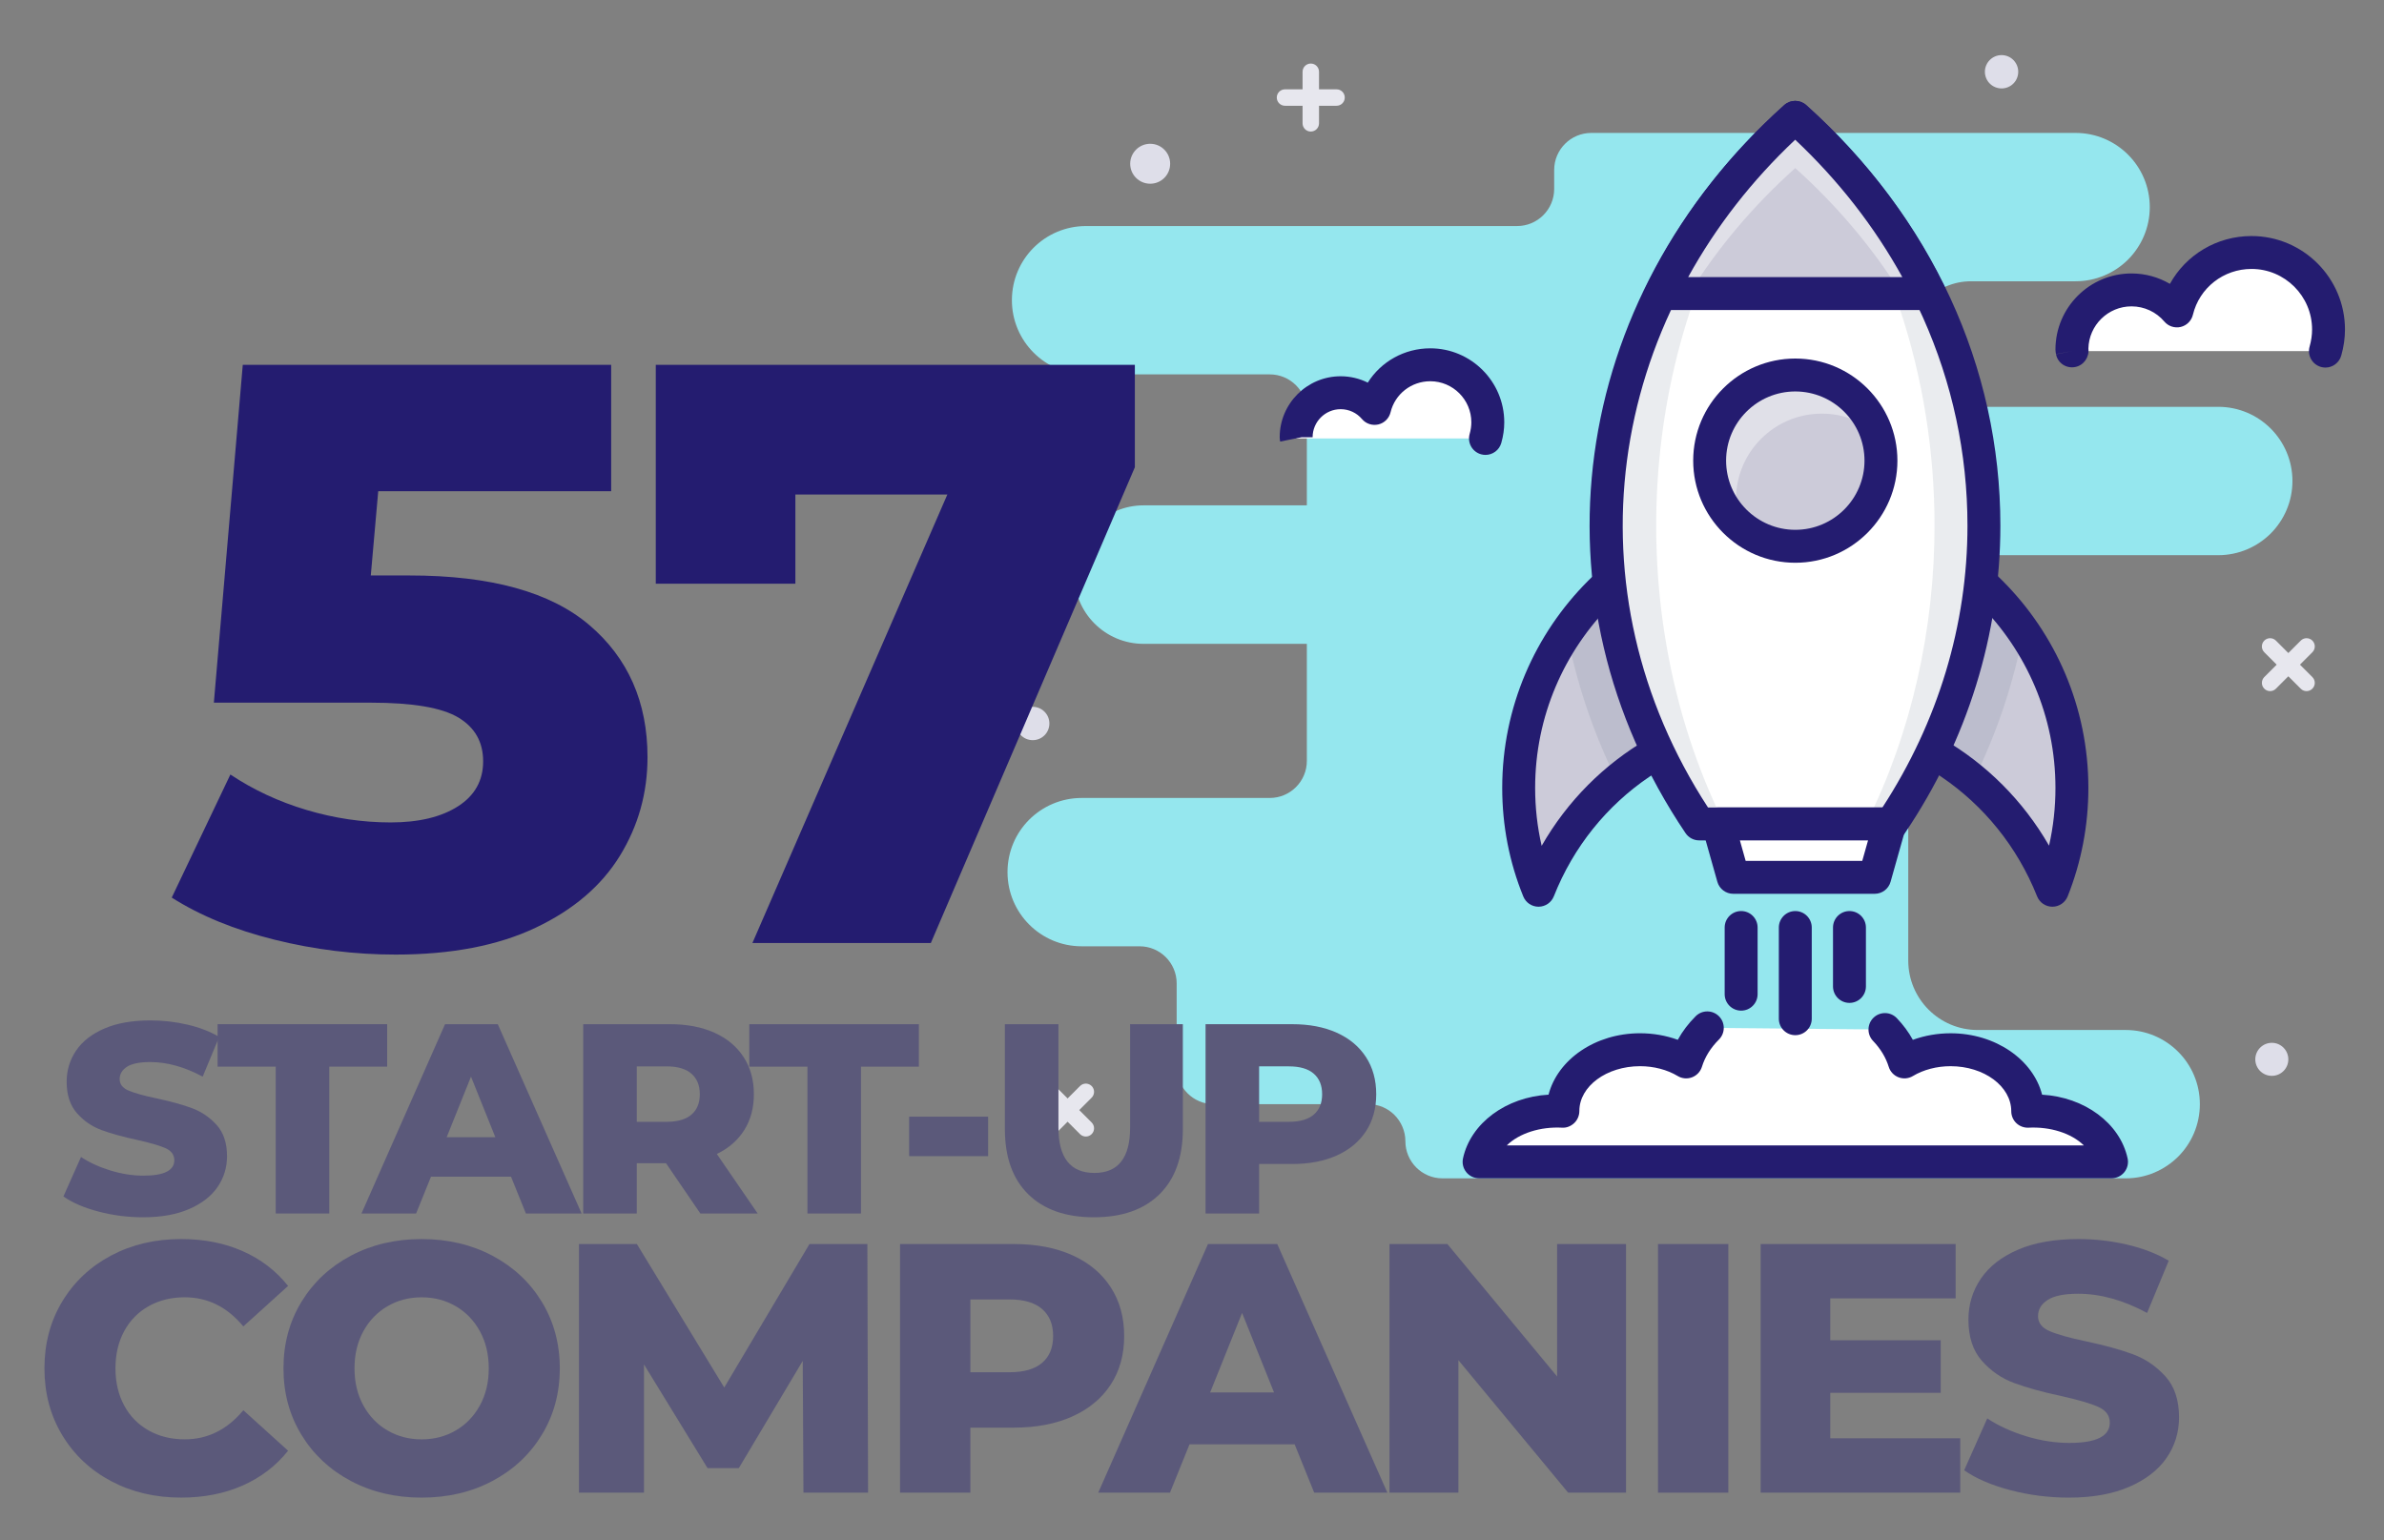 <?xml version="1.0" encoding="utf-8"?>
<!-- Generator: Adobe Illustrator 16.0.3, SVG Export Plug-In . SVG Version: 6.00 Build 0)  -->
<!DOCTYPE svg PUBLIC "-//W3C//DTD SVG 1.1//EN" "http://www.w3.org/Graphics/SVG/1.1/DTD/svg11.dtd">
<svg version="1.1" id="Layer_1" xmlns="http://www.w3.org/2000/svg" xmlns:xlink="http://www.w3.org/1999/xlink" x="0px" y="0px"
	 width="260px" height="168px" viewBox="0 0 260 168" enable-background="new 0 0 260 168" xml:space="preserve">
<rect x="0" y="0" width="260" height="168" fill="#808080" stroke="none"/>
<g>
	<g>
		<g>
			<g>
				<path fill="#95E7EE" d="M239.917,120.426c0,2.233-0.906,4.263-2.367,5.723c-1.473,1.462-3.488,2.368-5.723,2.368h-74.51
					c-2.234,0-4.045-1.813-4.045-4.044c0-1.112-0.459-2.128-1.184-2.862c-0.736-0.738-1.738-1.185-2.861-1.185h-16.855
					c-2.234,0-4.045-1.812-4.045-4.044v-9.129c0-2.233-1.811-4.045-4.045-4.045h-6.314c-4.469,0-8.09-3.621-8.09-8.09
					c0-2.233,0.904-4.262,2.366-5.723c1.472-1.461,3.49-2.366,5.724-2.366h20.512c2.232,0,4.045-1.813,4.045-4.045V70.221h-17.807
					c-4.178,0-7.559-3.381-7.559-7.559c0-2.088,0.846-3.972,2.211-5.336c1.375-1.365,3.258-2.21,5.348-2.21h17.807V44.877
					c0-2.233-1.813-4.045-4.045-4.045h-20.032c-4.469,0-8.09-3.622-8.09-8.089c0-2.235,0.904-4.263,2.366-5.724
					c1.46-1.461,3.488-2.366,5.724-2.366h47.006c2.234,0,4.045-1.812,4.045-4.045v-2.065c0-2.234,1.813-4.045,4.047-4.045h52.82
					c4.467,0,8.09,3.622,8.09,8.09c0,2.233-0.906,4.25-2.367,5.723c-1.473,1.461-3.488,2.366-5.723,2.366H214.96
					c-3.779,0-6.846,3.067-6.846,6.846c0,3.78,3.066,6.847,6.846,6.847h26.965c4.469,0,8.09,3.622,8.09,8.09
					c0,2.235-0.904,4.25-2.367,5.723c-1.473,1.461-3.488,2.367-5.723,2.367h-26.24c-4.18,0-7.57,3.393-7.57,7.57v36.646
					c0,4.176,3.391,7.57,7.57,7.57h16.143C236.294,112.337,239.917,115.958,239.917,120.426z"/>
			</g>
			<g>
				<g>
					<path fill="#E7E7EE" d="M251.552,75.377c-0.229,0-0.459-0.087-0.633-0.264l-3.975-3.976c-0.35-0.351-0.35-0.918,0-1.269
						c0.35-0.35,0.918-0.35,1.268,0l3.975,3.976c0.352,0.351,0.352,0.917,0,1.269C252.011,75.29,251.783,75.377,251.552,75.377z"/>
				</g>
				<g>
					<path fill="#E7E7EE" d="M247.58,75.377c-0.23,0-0.459-0.087-0.635-0.264c-0.35-0.351-0.35-0.917,0-1.269l3.975-3.976
						c0.35-0.35,0.918-0.35,1.268,0c0.352,0.351,0.352,0.918,0,1.269l-3.975,3.976C248.039,75.29,247.808,75.377,247.58,75.377z"/>
				</g>
				<g>
					<path fill="#E7E7EE" d="M118.421,123.956c-0.229,0-0.459-0.088-0.633-0.262l-3.977-3.977c-0.35-0.35-0.35-0.918,0-1.269
						c0.35-0.353,0.918-0.353,1.268,0l3.977,3.975c0.35,0.351,0.35,0.919,0,1.271C118.882,123.868,118.651,123.956,118.421,123.956z
						"/>
				</g>
				<g>
					<path fill="#E7E7EE" d="M114.446,123.956c-0.23,0-0.459-0.088-0.635-0.262c-0.35-0.352-0.35-0.92,0-1.271l3.977-3.975
						c0.35-0.353,0.918-0.353,1.268,0c0.35,0.351,0.35,0.919,0,1.269l-3.977,3.977C114.905,123.868,114.675,123.956,114.446,123.956
						z"/>
				</g>
				<g>
					<path fill="#DEDEE9" d="M220.109,7.827c0,1.01-0.809,1.817-1.818,1.817c-0.998,0-1.818-0.807-1.818-1.817
						c0-0.999,0.82-1.817,1.818-1.817C219.3,6.01,220.109,6.829,220.109,7.827z"/>
				</g>
				<g>
					<path fill="#DEDEE9" d="M114.446,78.907c0,1.01-0.807,1.817-1.818,1.817c-0.997,0-1.817-0.808-1.817-1.817
						c0-0.999,0.82-1.817,1.817-1.817C113.64,77.089,114.446,77.908,114.446,78.907z"/>
				</g>
				<g>
					<path fill="#DEDEE9" d="M249.566,115.536c0,1-0.801,1.801-1.801,1.801c-0.99,0-1.801-0.801-1.801-1.801
						c0-0.989,0.811-1.801,1.801-1.801C248.765,113.735,249.566,114.547,249.566,115.536z"/>
				</g>
				<g>
					<path fill="#DEDEE9" d="M127.617,17.859c0,1.21-0.969,2.178-2.178,2.178c-1.197,0-2.18-0.968-2.18-2.178
						c0-1.197,0.982-2.178,2.18-2.178C126.648,15.681,127.617,16.662,127.617,17.859z"/>
				</g>
				<g>
					<path fill="#E7E7EE" d="M142.955,14.347c-0.496,0-0.896-0.401-0.896-0.897V7.827c0-0.495,0.4-0.897,0.896-0.897
						s0.898,0.402,0.898,0.897v5.623C143.853,13.946,143.451,14.347,142.955,14.347z"/>
				</g>
				<g>
					<path fill="#E7E7EE" d="M145.765,11.535h-5.621c-0.496,0-0.898-0.4-0.898-0.897c0-0.496,0.402-0.896,0.898-0.896h5.621
						c0.496,0,0.896,0.401,0.896,0.896C146.662,11.135,146.261,11.535,145.765,11.535z"/>
				</g>
			</g>
		</g>
		<g>
			<path fill="#CCCBD9" d="M225.966,85.931c0,3.968-0.771,7.736-2.135,11.166c-1.85-4.668-4.848-8.76-8.617-11.937
				c-5.24-4.416-12.008-7.09-19.402-7.09c-7.414,0-14.199,2.674-19.441,7.126c-3.77,3.159-6.73,7.25-8.58,11.901
				c-1.4-3.429-2.154-7.198-2.154-11.166c0-6.3,1.922-12.135,5.242-16.962c5.422-7.988,14.576-13.212,24.934-13.212
				c10.32,0,19.439,5.188,24.859,13.122C224.011,73.727,225.966,79.595,225.966,85.931z"/>
		</g>
		<g opacity="0.1">
			<path fill="#294157" d="M220.671,68.879c-1.059,5.6-2.889,11.075-5.457,16.281c-5.24-4.416-12.008-7.09-19.402-7.09
				c-7.414,0-14.199,2.674-19.441,7.126c-2.621-5.261-4.434-10.717-5.492-16.227c5.422-7.988,14.576-13.212,24.934-13.212
				C206.132,55.757,215.251,60.944,220.671,68.879z"/>
		</g>
		<g>
			<path fill="#241C70" d="M167.792,98.891c-0.729,0-1.387-0.441-1.66-1.117c-1.525-3.741-2.299-7.723-2.299-11.839
				c0-17.633,14.346-31.979,31.979-31.979c17.615,0,31.947,14.347,31.947,31.979c0,4.081-0.76,8.059-2.258,11.825
				c-0.273,0.683-0.934,1.131-1.668,1.131s-1.396-0.449-1.666-1.131c-4.33-10.869-14.674-17.894-26.355-17.894
				c-11.711,0-22.053,7.022-26.35,17.89c-0.27,0.682-0.926,1.13-1.66,1.135C167.8,98.891,167.796,98.891,167.792,98.891z
				 M195.812,57.544c-15.654,0-28.389,12.737-28.389,28.39c0,2.155,0.238,4.268,0.711,6.316
				c5.629-9.833,16.057-15.973,27.678-15.973c11.586,0,22.006,6.13,27.658,15.953c0.465-2.052,0.699-4.159,0.699-6.296
				C224.169,70.281,211.449,57.544,195.812,57.544z"/>
		</g>
		<g>
			<path fill="#FFFFFF" d="M206.263,89.862c6.725-9.973,10.104-21.252,10.104-32.535c0-16.116-6.867-32.232-20.582-44.53
				c-23.313,20.908-26.795,52.847-10.473,77.065H206.263z"/>
		</g>
		<g opacity="0.1">
			<path fill="#294157" d="M195.792,12.802c-17.195,20.912-19.762,52.845-7.736,77.061h-2.746
				C168.994,65.647,172.476,33.714,195.792,12.802z"/>
		</g>
		<g opacity="0.1">
			<path fill="#294157" d="M216.365,57.319c0,11.29-3.375,22.563-10.107,32.543h-2.746c4.973-9.98,7.469-21.253,7.469-32.543
				c0-16.103-5.082-32.222-15.188-44.517C209.507,25.098,216.365,41.217,216.365,57.319z"/>
		</g>
		<g>
			<g>
				<path fill="#241C70" d="M206.261,91.656h-20.949c-0.598,0-1.154-0.297-1.488-0.792c-17.252-25.598-12.826-58.25,10.764-79.403
					c0.684-0.612,1.713-0.612,2.398,0c13.654,12.247,21.176,28.536,21.176,45.866c0,11.84-3.6,23.438-10.412,33.538
					C207.417,91.361,206.857,91.656,206.261,91.656z M186.275,88.067h19.021c6.072-9.318,9.277-19.926,9.277-30.74
					c0-15.785-6.658-30.67-18.789-42.092C174.855,34.957,170.958,64.559,186.275,88.067z"/>
			</g>
		</g>
		<g>
			<path fill="#CCCBD9" d="M210.425,32.015c-3.412-6.972-8.275-13.51-14.641-19.218c-6.363,5.708-11.221,12.248-14.627,19.218
				H210.425z"/>
		</g>
		<g opacity="0.4">
			<path fill="#FFFFFF" d="M210.421,32.009h-3.086c-3.053-4.9-6.912-9.514-11.543-13.679c-4.648,4.165-8.508,8.779-11.559,13.679
				h-3.07c3.393-6.964,8.258-13.498,14.629-19.207C202.148,18.511,207.013,25.045,210.421,32.009z"/>
		</g>
		<g>
			<path fill="#241C70" d="M210.425,33.811h-29.268c-0.619,0-1.193-0.32-1.523-0.845c-0.328-0.525-0.361-1.182-0.09-1.739
				c3.623-7.412,8.682-14.063,15.043-19.766c0.684-0.612,1.713-0.612,2.398,0c6.361,5.705,11.428,12.355,15.051,19.766
				c0.273,0.556,0.238,1.214-0.088,1.738C211.621,33.49,211.042,33.811,210.425,33.811z M184.113,30.221h23.355
				c-3.039-5.505-6.955-10.529-11.684-14.984C191.062,19.689,187.148,24.714,184.113,30.221z"/>
		</g>
		<g>
			<polygon fill="#FFFFFF" points="206.101,89.862 204.457,95.687 189.025,95.687 187.38,89.862 			"/>
			<path fill="#241C70" d="M204.458,97.482h-15.434c-0.803,0-1.508-0.535-1.727-1.307l-1.645-5.826
				c-0.154-0.541-0.043-1.122,0.295-1.57c0.34-0.449,0.869-0.711,1.432-0.711h18.721c0.561,0,1.092,0.262,1.43,0.711
				c0.34,0.449,0.451,1.028,0.299,1.57l-1.643,5.826C205.968,96.947,205.261,97.482,204.458,97.482z M190.382,93.892h12.717
				l0.631-2.235h-13.977L190.382,93.892z"/>
		</g>
		<g>
			<path fill="#CCCBD9" d="M205.138,50.239c0,5.175-4.189,9.343-9.342,9.343c-5.154,0-9.342-4.168-9.342-9.343
				c0-5.152,4.188-9.341,9.342-9.341C200.949,40.898,205.138,45.087,205.138,50.239z"/>
		</g>
		<g opacity="0.4">
			<path fill="#FFFFFF" d="M204.66,47.267c-1.615-1.347-3.697-2.154-5.977-2.154c-5.152,0-9.352,4.182-9.352,9.334
				c0,1.042,0.178,2.065,0.502,2.998c-2.064-1.723-3.375-4.29-3.375-7.198c0-5.151,4.182-9.352,9.334-9.352
				C199.904,40.894,203.404,43.569,204.66,47.267z"/>
		</g>
		<g>
			<path fill="#241C70" d="M195.796,61.377c-6.141,0-11.135-4.997-11.135-11.138c0-6.141,4.994-11.135,11.135-11.135
				s11.137,4.994,11.137,11.135C206.933,56.381,201.937,61.377,195.796,61.377z M195.796,42.695c-4.162,0-7.547,3.385-7.547,7.544
				c0,4.162,3.385,7.546,7.547,7.546s7.547-3.384,7.547-7.546C203.343,46.08,199.958,42.695,195.796,42.695z"/>
		</g>
		<g>
			<path fill="#FFFFFF" d="M186.199,112.104c-1.078,1.076-1.875,2.336-2.301,3.712c-1.389-0.834-3.15-1.33-5.035-1.33
				c-4.643,0-8.414,2.987-8.414,6.68c0,0.016,0,0.016,0,0.029c-0.283-0.014-0.586-0.029-0.871-0.029c-4.148,0-7.58,2.402-8.268,5.55
				h68.973c-0.688-3.147-4.119-5.55-8.268-5.55c-0.285,0-0.588,0.016-0.873,0.029c0-0.014,0-0.014,0-0.029
				c0-3.692-3.77-6.68-8.412-6.68c-1.885,0-3.646,0.496-5.033,1.33c-0.404-1.299-1.137-2.497-2.125-3.529"/>
			<path fill="#241C70" d="M230.283,128.509H161.31c-0.545,0-1.059-0.244-1.398-0.67c-0.342-0.422-0.473-0.977-0.355-1.508
				c0.838-3.842,4.703-6.682,9.328-6.941c0.996-3.832,5.092-6.698,9.979-6.698c1.422,0,2.834,0.247,4.117,0.714
				c0.504-0.92,1.158-1.781,1.951-2.572c0.705-0.703,1.84-0.696,2.539,0.004c0.701,0.701,0.697,1.839-0.004,2.539
				c-0.895,0.893-1.521,1.893-1.855,2.975c-0.164,0.525-0.561,0.947-1.076,1.143c-0.518,0.197-1.094,0.146-1.564-0.139
				c-1.148-0.691-2.607-1.073-4.107-1.073c-3.648,0-6.619,2.191-6.619,4.884c0,0.494-0.201,0.979-0.559,1.317
				c-0.357,0.34-0.836,0.54-1.33,0.505c-2.344-0.123-4.656,0.594-6.027,1.932h62.936c-1.371-1.338-3.672-2.052-6.027-1.932
				c-0.473,0.027-0.971-0.15-1.33-0.49c-0.357-0.339-0.559-0.81-0.559-1.303c0-2.722-2.967-4.913-6.617-4.913
				c-1.498,0-2.959,0.382-4.109,1.073c-0.471,0.283-1.049,0.336-1.564,0.139c-0.516-0.195-0.912-0.619-1.074-1.145
				c-0.316-1.018-0.891-1.967-1.707-2.823c-0.686-0.716-0.66-1.853,0.055-2.538c0.719-0.686,1.855-0.66,2.539,0.059
				c0.701,0.733,1.283,1.522,1.744,2.361c1.285-0.469,2.695-0.716,4.117-0.716c4.896,0,8.996,2.876,9.98,6.698
				c4.623,0.262,8.486,3.1,9.324,6.941c0.119,0.531-0.014,1.086-0.354,1.508C231.339,128.265,230.826,128.509,230.283,128.509z"/>
		</g>
		<g>
			<g>
				<path fill="#FFFFFF" d="M225.99,38.293c-0.012-0.063-0.025-0.112-0.025-0.177c0-3.589,2.91-6.499,6.5-6.499
					c1.977,0,3.754,0.882,4.949,2.292c0.881-3.653,4.195-6.373,8.137-6.373c4.635,0,8.4,3.766,8.4,8.4
					c0,0.819-0.125,1.601-0.34,2.356"/>
				<path fill="#241C70" d="M253.613,40.089c-0.164,0-0.328-0.022-0.49-0.069c-0.955-0.27-1.508-1.262-1.238-2.216
					c0.182-0.646,0.271-1.258,0.271-1.867c0-3.642-2.963-6.605-6.605-6.605c-3.053,0-5.682,2.056-6.393,5
					c-0.158,0.657-0.672,1.168-1.328,1.325c-0.66,0.153-1.348-0.07-1.785-0.587c-0.893-1.053-2.199-1.657-3.582-1.657
					c-2.561,0-4.652,2.061-4.701,4.612c0.111,0.928-0.506,1.822-1.438,2.002c-0.967,0.19-1.904-0.417-2.096-1.392l1.762-0.342
					l-1.766,0.325c-0.023-0.115-0.055-0.383-0.055-0.501c0-4.573,3.721-8.294,8.293-8.294c1.492,0,2.936,0.4,4.189,1.136
					c1.75-3.166,5.113-5.216,8.898-5.216c5.623,0,10.195,4.575,10.195,10.195c0,0.944-0.133,1.875-0.408,2.845
					C255.113,39.573,254.394,40.089,253.613,40.089z"/>
			</g>
		</g>
		<g>
			<g>
				<path fill="#FFFFFF" d="M141.378,47.818c-0.01-0.047-0.02-0.085-0.02-0.131c0-2.683,2.174-4.854,4.855-4.854
					c1.475,0,2.803,0.659,3.695,1.712c0.658-2.728,3.133-4.76,6.078-4.76c3.461,0,6.273,2.813,6.273,6.274
					c0,0.612-0.094,1.194-0.254,1.759"/>
				<path fill="#241C70" d="M162.009,49.614c-0.164,0-0.326-0.023-0.49-0.068c-0.955-0.27-1.51-1.263-1.238-2.216
					c0.125-0.444,0.184-0.86,0.184-1.271c0-2.47-2.008-4.479-4.477-4.479c-2.068,0-3.852,1.393-4.334,3.386
					c-0.158,0.656-0.67,1.168-1.328,1.325c-0.66,0.152-1.348-0.068-1.785-0.585c-0.58-0.685-1.43-1.079-2.326-1.079
					c-1.688,0-3.061,1.373-3.061,3.06h-1.197l-2.342,0.47c-0.023-0.116-0.051-0.352-0.051-0.47c0-3.667,2.982-6.65,6.65-6.65
					c1.039,0,2.049,0.243,2.957,0.694c1.439-2.285,3.979-3.741,6.816-3.741c4.449,0,8.068,3.619,8.068,8.069
					c0,0.746-0.105,1.48-0.322,2.248C163.511,49.097,162.791,49.613,162.009,49.614z"/>
			</g>
		</g>
		<g>
			<g>
				<line fill="#FFFFFF" x1="189.89" y1="101.159" x2="189.89" y2="108.429"/>
				<path fill="#241C70" d="M189.89,110.225c-0.992,0-1.797-0.804-1.797-1.796v-7.269c0-0.992,0.805-1.796,1.797-1.796
					s1.795,0.804,1.795,1.796v7.269C191.685,109.421,190.882,110.225,189.89,110.225z"/>
			</g>
			<g>
				<line fill="#FFFFFF" x1="195.796" y1="101.159" x2="195.796" y2="111.106"/>
				<path fill="#241C70" d="M195.796,112.901c-0.992,0-1.795-0.804-1.795-1.795v-9.946c0-0.992,0.803-1.796,1.795-1.796
					s1.795,0.804,1.795,1.796v9.946C197.591,112.098,196.789,112.901,195.796,112.901z"/>
			</g>
			<g>
				<line fill="#FFFFFF" x1="201.703" y1="101.159" x2="201.703" y2="107.585"/>
				<path fill="#241C70" d="M201.703,109.38c-0.992,0-1.795-0.804-1.795-1.795v-6.425c0-0.992,0.803-1.796,1.795-1.796
					s1.795,0.804,1.795,1.796v6.425C203.498,108.576,202.695,109.38,201.703,109.38z"/>
			</g>
		</g>
	</g>
	<g>
		<g>
			<path fill="#5B597A" d="M10.751,132.143c-1.573-0.412-2.852-0.963-3.835-1.651l1.918-4.306c0.924,0.609,1.995,1.101,3.215,1.475
				c1.219,0.373,2.419,0.561,3.599,0.561c2.241,0,3.362-0.561,3.362-1.682c0-0.59-0.319-1.027-0.959-1.313
				c-0.639-0.285-1.666-0.585-3.082-0.9c-1.554-0.334-2.852-0.693-3.894-1.076s-1.937-0.998-2.684-1.844
				c-0.748-0.846-1.121-1.986-1.121-3.422c0-1.258,0.344-2.393,1.032-3.406c0.688-1.013,1.715-1.814,3.082-2.404
				s3.043-0.885,5.029-0.885c1.356,0,2.694,0.153,4.012,0.457c1.317,0.305,2.478,0.752,3.48,1.342l-1.8,4.336
				c-1.966-1.061-3.874-1.592-5.722-1.592c-1.16,0-2.006,0.172-2.537,0.516c-0.53,0.344-0.796,0.792-0.796,1.342
				c0,0.551,0.314,0.965,0.943,1.239c0.63,0.276,1.642,0.561,3.038,0.855c1.573,0.335,2.876,0.693,3.908,1.077
				c1.033,0.383,1.928,0.992,2.685,1.828s1.136,1.972,1.136,3.406c0,1.24-0.345,2.36-1.032,3.363
				c-0.688,1.003-1.722,1.805-3.098,2.404s-3.048,0.899-5.014,0.899C13.947,132.763,12.325,132.557,10.751,132.143z"/>
			<path fill="#5B597A" d="M30.072,116.333H23.73v-4.631h18.494v4.631h-6.313v16.017h-5.84V116.333z"/>
			<path fill="#5B597A" d="M55.733,128.338h-8.73l-1.623,4.012h-5.958l9.114-20.647h5.752l9.144,20.647h-6.076L55.733,128.338z
				 M54.022,124.031l-2.654-6.607l-2.655,6.607H54.022z"/>
			<path fill="#5B597A" d="M72.634,126.863h-3.186v5.486h-5.841v-20.647h9.439c1.867,0,3.49,0.31,4.866,0.929
				c1.377,0.619,2.438,1.505,3.186,2.655s1.121,2.503,1.121,4.056c0,1.494-0.35,2.797-1.047,3.908
				c-0.698,1.111-1.696,1.981-2.994,2.61l4.454,6.489H76.38L72.634,126.863z M75.407,117.1c-0.609-0.531-1.515-0.796-2.714-0.796
				h-3.244v6.047h3.244c1.199,0,2.104-0.261,2.714-0.782c0.609-0.521,0.914-1.263,0.914-2.227
				C76.321,118.379,76.016,117.631,75.407,117.1z"/>
			<path fill="#5B597A" d="M88.061,116.333h-6.342v-4.631h18.494v4.631h-6.313v16.017h-5.84V116.333z"/>
			<path fill="#5B597A" d="M99.152,121.79h8.612v4.306h-8.612V121.79z"/>
			<path fill="#5B597A" d="M112.145,130.256c-1.701-1.672-2.552-4.041-2.552-7.109v-11.444h5.841v11.268
				c0,3.304,1.307,4.956,3.923,4.956c2.596,0,3.894-1.652,3.894-4.956v-11.268h5.751v11.444c0,3.068-0.851,5.438-2.551,7.109
				c-1.701,1.671-4.085,2.507-7.153,2.507C116.23,132.763,113.845,131.927,112.145,130.256z"/>
			<path fill="#5B597A" d="M145.785,112.631c1.377,0.619,2.438,1.505,3.186,2.655s1.121,2.503,1.121,4.056
				c0,1.554-0.374,2.9-1.121,4.041s-1.809,2.021-3.186,2.64c-1.376,0.62-2.999,0.929-4.866,0.929h-3.599v5.398h-5.841v-20.647h9.439
				C142.786,111.702,144.409,112.012,145.785,112.631z M143.278,121.568c0.609-0.521,0.914-1.263,0.914-2.227
				c0-0.963-0.305-1.711-0.914-2.242s-1.515-0.796-2.714-0.796h-3.244v6.047h3.244C141.763,122.351,142.668,122.09,143.278,121.568z
				"/>
		</g>
	</g>
	<g>
		<g>
			<path fill="#241C70" d="M64.267,68.167c4.233,3.604,6.351,8.409,6.351,14.414c0,3.904-1.006,7.492-3.018,10.765
				c-2.013,3.274-5.076,5.887-9.188,7.837c-4.114,1.951-9.204,2.928-15.27,2.928c-4.444,0-8.844-0.541-13.197-1.622
				c-4.354-1.081-8.093-2.612-11.215-4.594l6.396-13.422c2.522,1.682,5.3,2.973,8.333,3.874c3.032,0.901,6.081,1.351,9.144,1.351
				s5.509-0.585,7.342-1.756c1.831-1.171,2.747-2.807,2.747-4.91c0-2.102-0.9-3.693-2.702-4.774s-4.985-1.622-9.549-1.622H23.324
				l3.153-36.844h40.177v13.783H41.25l-0.811,9.188h4.234C53.502,62.762,60.033,64.564,64.267,68.167z"/>
			<path fill="#241C70" d="M123.768,39.791v11.17l-22.251,51.888H82.059l21.26-48.915H86.744v9.729H71.52V39.791H123.768z"/>
		</g>
	</g>
	<g>
		<path fill="#5B597A" d="M12.11,161.536c-2.26-1.201-4.035-2.872-5.326-5.017c-1.292-2.143-1.937-4.57-1.937-7.282
			s0.645-5.138,1.937-7.282c1.291-2.143,3.066-3.815,5.326-5.016c2.259-1.201,4.81-1.802,7.65-1.802
			c2.479,0,4.712,0.439,6.701,1.317c1.988,0.878,3.641,2.144,4.958,3.796l-4.881,4.415c-1.756-2.117-3.887-3.176-6.392-3.176
			c-1.472,0-2.782,0.323-3.932,0.969s-2.04,1.556-2.673,2.73c-0.633,1.176-0.948,2.524-0.948,4.048c0,1.524,0.315,2.873,0.948,4.048
			c0.633,1.176,1.523,2.086,2.673,2.73c1.149,0.646,2.46,0.969,3.932,0.969c2.505,0,4.636-1.059,6.392-3.176l4.881,4.416
			c-1.317,1.652-2.97,2.918-4.958,3.795c-1.989,0.879-4.223,1.318-6.701,1.318C16.919,163.338,14.369,162.736,12.11,161.536z"/>
		<path fill="#5B597A" d="M38.255,161.517c-2.285-1.214-4.08-2.892-5.384-5.036c-1.305-2.143-1.956-4.557-1.956-7.243
			c0-2.686,0.651-5.1,1.956-7.243c1.304-2.144,3.099-3.822,5.384-5.036s4.861-1.82,7.728-1.82c2.867,0,5.442,0.606,7.729,1.82
			c2.285,1.214,4.08,2.893,5.384,5.036s1.956,4.558,1.956,7.243c0,2.687-0.652,5.101-1.956,7.243
			c-1.304,2.145-3.099,3.822-5.384,5.036c-2.286,1.214-4.861,1.821-7.729,1.821C43.117,163.338,40.541,162.73,38.255,161.517z
			 M49.702,156.016c1.11-0.645,1.988-1.555,2.635-2.73c0.645-1.175,0.968-2.523,0.968-4.048c0-1.523-0.323-2.872-0.968-4.048
			c-0.646-1.175-1.524-2.085-2.635-2.73s-2.35-0.969-3.719-0.969c-1.368,0-2.608,0.323-3.718,0.969
			c-1.111,0.646-1.989,1.556-2.635,2.73c-0.646,1.176-0.968,2.524-0.968,4.048c0,1.524,0.322,2.873,0.968,4.048
			c0.646,1.176,1.523,2.086,2.635,2.73c1.109,0.646,2.35,0.969,3.718,0.969C47.352,156.984,48.591,156.662,49.702,156.016z"/>
		<path fill="#5B597A" d="M87.625,162.795l-0.077-14.371l-6.973,11.698h-3.409l-6.934-11.311v13.983h-7.088V135.68h6.313
			l9.529,15.649l9.296-15.649h6.314l0.077,27.115H87.625z"/>
		<path fill="#5B597A" d="M116.947,136.9c1.808,0.813,3.202,1.975,4.184,3.486c0.981,1.51,1.472,3.286,1.472,5.326
			s-0.49,3.809-1.472,5.307s-2.376,2.653-4.184,3.467s-3.938,1.22-6.392,1.22h-4.726v7.089h-7.669V135.68h12.395
			C113.008,135.68,115.139,136.086,116.947,136.9z M113.655,148.637c0.8-0.684,1.2-1.658,1.2-2.924s-0.4-2.247-1.2-2.944
			c-0.801-0.697-1.989-1.046-3.563-1.046h-4.262v7.941h4.262C111.666,149.664,112.854,149.322,113.655,148.637z"/>
		<path fill="#5B597A" d="M141.196,157.527H129.73l-2.131,5.268h-7.824l11.969-27.115h7.554l12.008,27.115h-7.979L141.196,157.527z
			 M138.949,151.871l-3.486-8.676l-3.486,8.676H138.949z"/>
		<path fill="#5B597A" d="M177.336,135.68v27.115h-6.314l-11.969-14.448v14.448h-7.515V135.68h6.313l11.97,14.449V135.68H177.336z"
			/>
		<path fill="#5B597A" d="M180.823,135.68h7.669v27.115h-7.669V135.68z"/>
		<path fill="#5B597A" d="M213.787,156.868v5.927h-21.77V135.68h21.266v5.927h-13.674v4.571h12.047v5.732h-12.047v4.958H213.787z"/>
		<path fill="#5B597A" d="M219.248,162.523c-2.065-0.542-3.744-1.265-5.035-2.169l2.518-5.655c1.214,0.801,2.621,1.446,4.223,1.937
			c1.601,0.491,3.176,0.736,4.726,0.736c2.943,0,4.416-0.736,4.416-2.208c0-0.775-0.42-1.35-1.259-1.724
			c-0.84-0.374-2.188-0.769-4.048-1.182c-2.041-0.438-3.745-0.91-5.113-1.414c-1.369-0.503-2.544-1.31-3.525-2.421
			c-0.981-1.109-1.472-2.607-1.472-4.493c0-1.652,0.451-3.144,1.355-4.474s2.253-2.383,4.048-3.157s3.996-1.162,6.604-1.162
			c1.782,0,3.538,0.2,5.269,0.601c1.729,0.4,3.254,0.987,4.57,1.762l-2.362,5.695c-2.583-1.395-5.088-2.092-7.515-2.092
			c-1.524,0-2.635,0.226-3.332,0.678c-0.697,0.451-1.046,1.039-1.046,1.762c0,0.724,0.413,1.266,1.24,1.627
			c0.826,0.362,2.155,0.736,3.989,1.123c2.065,0.439,3.777,0.91,5.133,1.414s2.53,1.305,3.524,2.402s1.492,2.589,1.492,4.474
			c0,1.627-0.452,3.099-1.356,4.416s-2.26,2.369-4.067,3.157c-1.808,0.787-4.003,1.182-6.585,1.182
			C223.444,163.338,221.314,163.066,219.248,162.523z"/>
	</g>
</g>
</svg>
